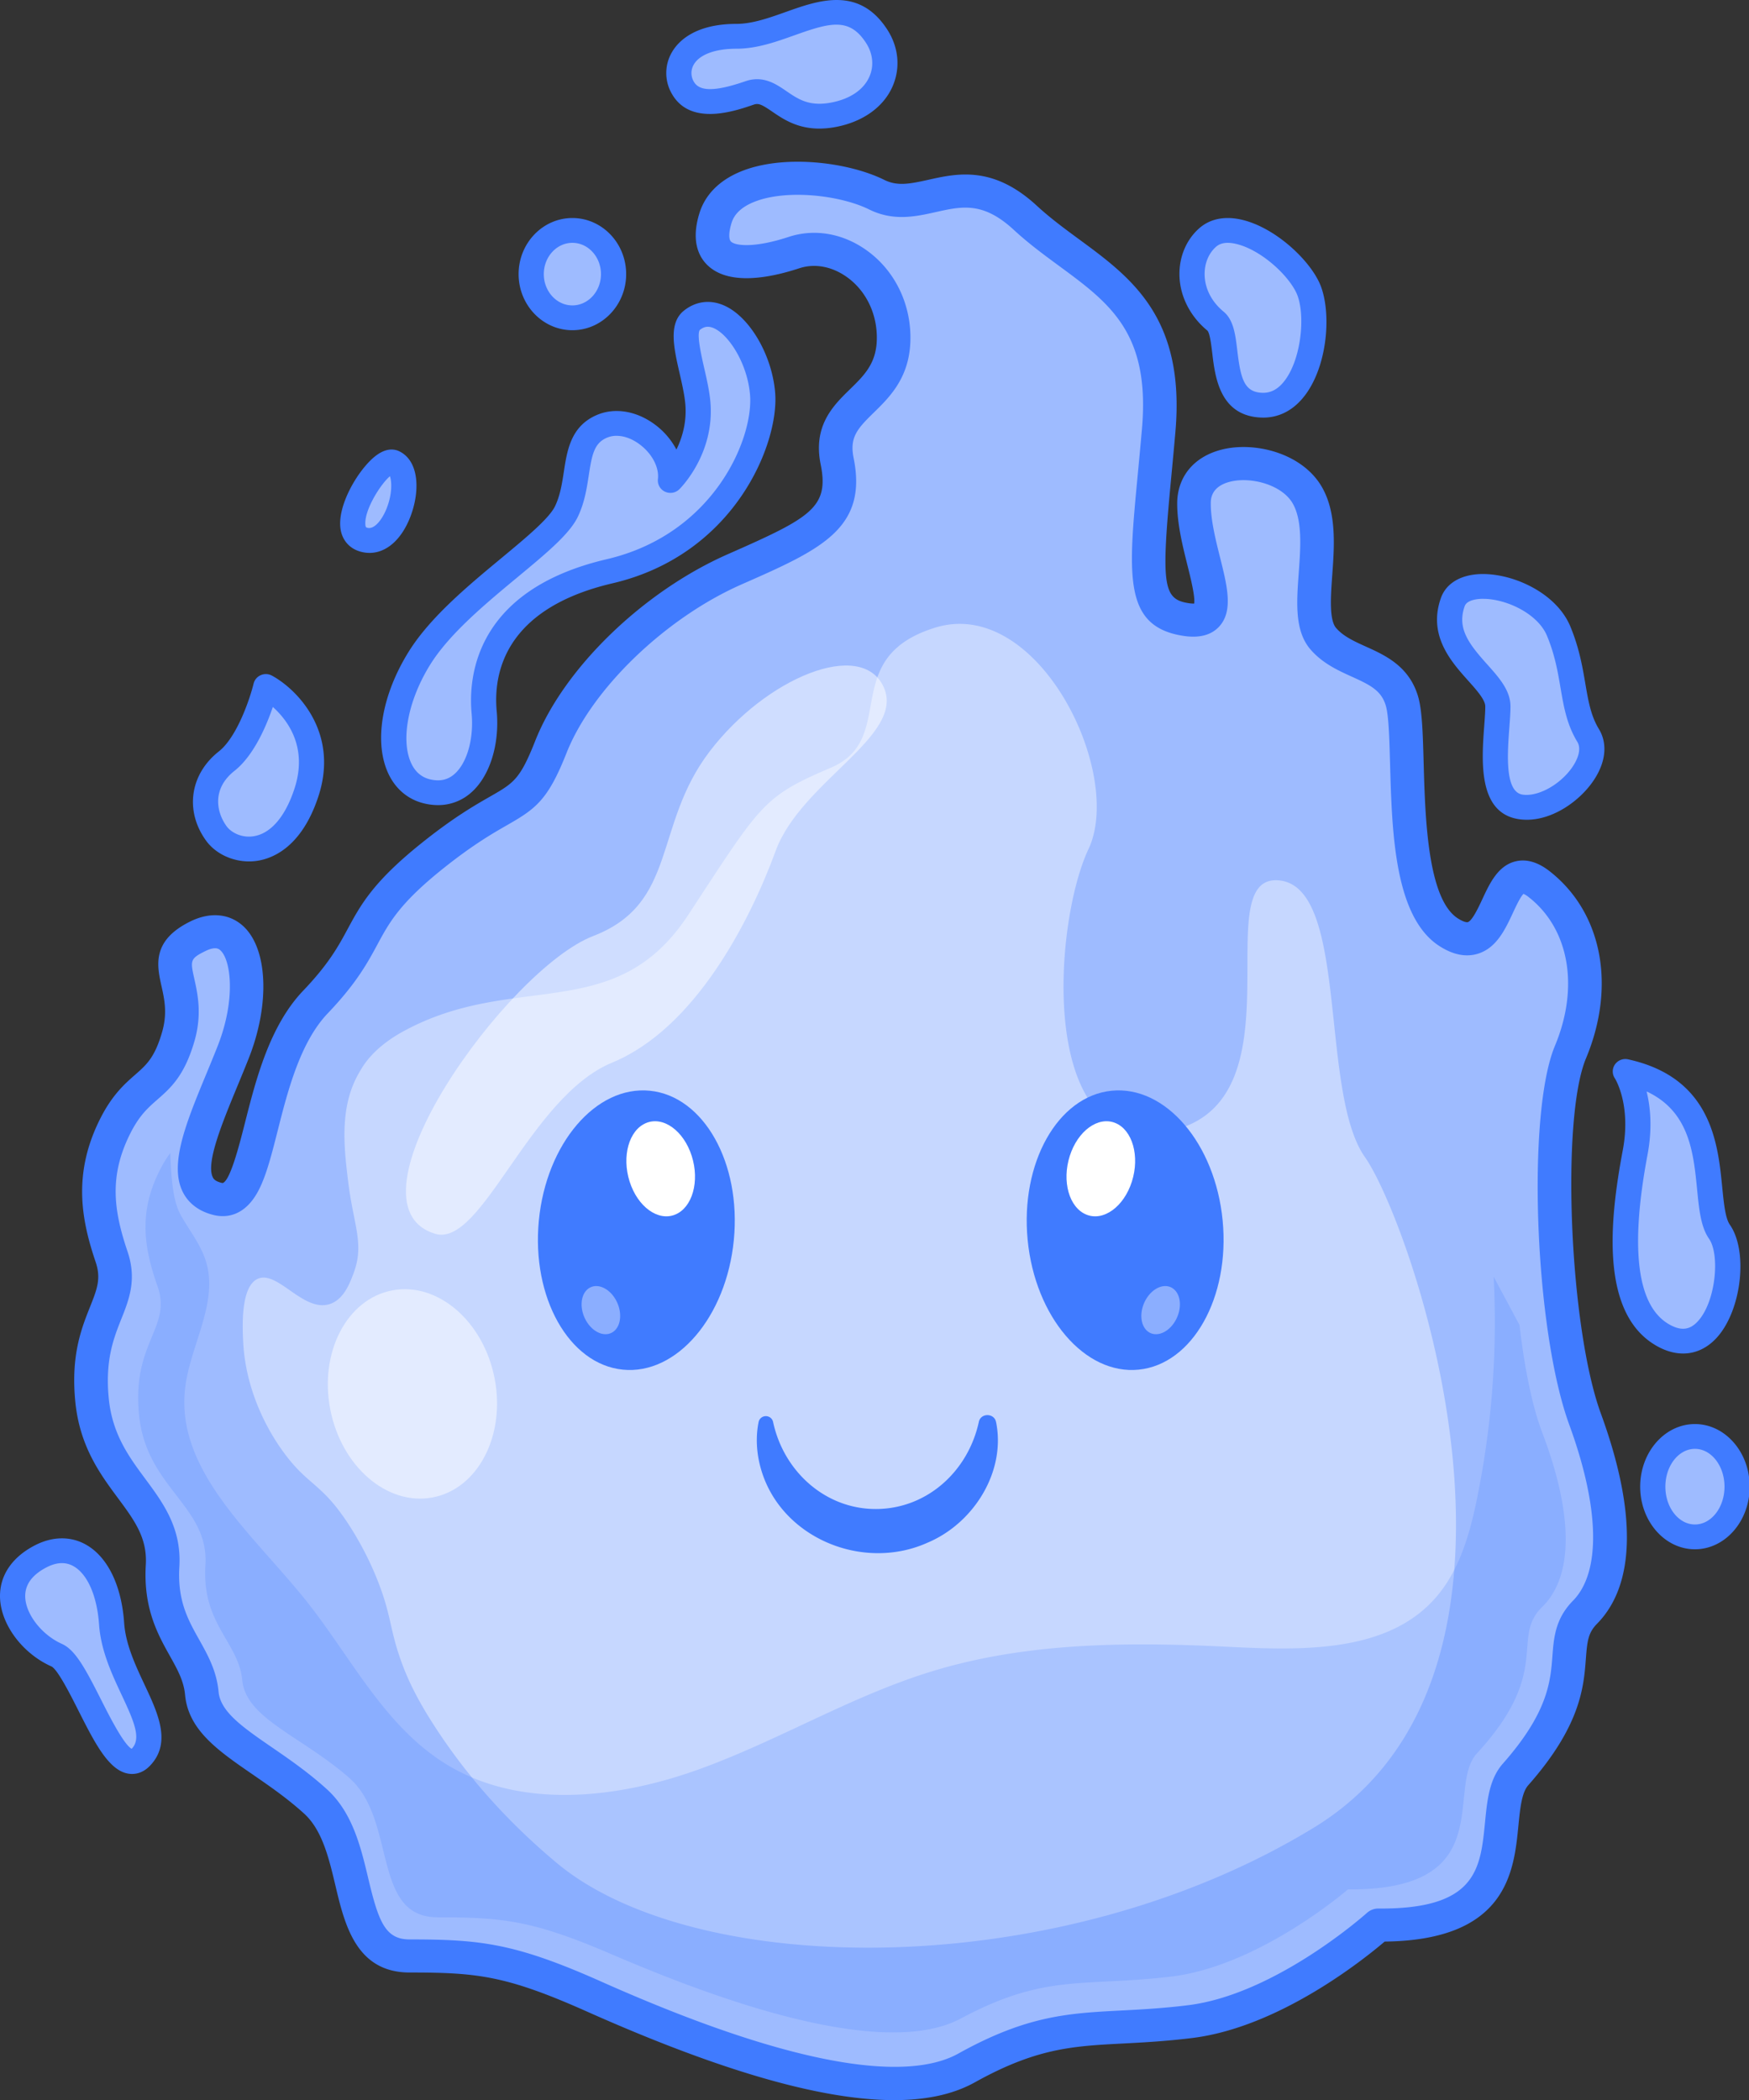 <svg xmlns="http://www.w3.org/2000/svg" width="853" height="1024"><rect width="100%" height="100%" fill="#333333" stroke="none"/><path fill="#9ebbff" d="M337.491 156.118c14.366-11.301 32.516 13.182 34.43 35.785s-18.17 73.452-74.59 86.633c-56.42 13.182-63.117 48.021-61.203 68.74 1.914 20.717-7.648 43.315-27.733 38.613s-21.994-35.785-3.824-64.994c18.17-29.207 64.061-55.558 71.721-71.569s1.914-34.839 17.212-41.431c15.296-6.591 35.383 10.357 33.47 26.381 0 0 15.3-15.063 13.387-37.667-1.254-14.838-10.078-34.81-2.869-40.491zM708.527 293.619c5.31-15.102 43.034-6.592 51.635 14.123 8.604 20.715 5.739 36.725 14.342 50.848s-15.296 37.666-33.001 34.839c-17.705-2.825-10.999-34.839-10.999-48.966s-30.581-26.377-21.978-50.844zM588.981 115.789c13.092-11.519 41.12 8.316 48.772 24.323s.956 58.384-22.477 57.443c-23.43-.94-14.108-34.072-22.47-40.973-14.807-12.234-14.332-31.537-3.825-40.793zM427.558 17.693c9.282 14.367 2.377 33.9-21.21 38.297s-28.051-15.082-40.806-10.674c-12.753 4.408-26.788 7.532-32.512-2.512-5.722-10.044.638-25.111 26.138-25.111s51.349-26.368 68.39 0zM279.157 154.96c11.091 0 20.081-9.537 20.081-21.303s-8.99-21.303-20.081-21.303c-11.089 0-20.079 9.537-20.079 21.303s8.99 21.303 20.079 21.303zM192.059 225.489c-7.132-3.539-30.52 33.263-14.583 37.666 15.937 4.405 25.978-32.019 14.583-37.666zM129.661 334.722s31.238 16.951 19.762 51.791c-11.477 34.842-36.336 30.449-43.989 19.774-7.652-10.673-7.648-25.109 5.102-35.172s19.125-36.393 19.125-36.393zM792.681 522.428s9.564 14.146 4.785 39.55c-4.781 25.406-12.425 75.317 14.34 89.461 26.767 14.146 37.295-35.78 26.79-50.848-10.507-15.066 5.726-66.878-45.916-78.163zM826.63 749.372c11.356 0 20.561-10.963 20.561-24.484 0-13.523-9.205-24.484-20.561-24.484-11.358 0-20.563 10.961-20.563 24.484 0 13.521 9.205 24.484 20.563 24.484zM20.008 758.786c17.728-9.05 32.512 5.651 34.426 32.96s27.733 50.848 14.342 64.975c-13.391 14.125-28.952-44.258-41.119-49.675-18.667-8.311-33.471-35.078-7.649-48.26z"/><path fill="#9ebbff" d="M773.013 786.093c-16.693 16.96 5.525 34.509-33.886 79.098-16.412 18.551 12.113 74.089-66.942 73.455 0 0-45.907 41.423-91.812 47.093-45.907 5.67-65.024-1.888-109.013 22.603-43.987 24.491-141.532-16.96-181.7-34.848s-55.454-19.78-89.871-19.78c-34.418 0-21.035-52.74-45.907-75.343s-53.555-32.004-55.477-52.715c-1.922-20.71-21.031-30.138-19.114-62.165 1.918-32.026-30.606-41.427-34.418-80.986s17.196-47.074 9.547-69.677c-7.648-22.603-9.547-41.425 1.918-64.028a56.937 56.937 0 0 1 4.737-7.853c9.827-13.792 19.257-12.723 25.865-35.462 7.652-26.381-13.383-37.67 9.57-48.964s30.606 22.583 17.2 56.495c-13.406 33.911-30.614 65.92-7.645 71.567s17.223-64.03 47.824-96.058c30.602-32.026 17.223-39.535 57.372-71.563 40.148-32.026 43.988-18.825 57.37-52.74 13.385-33.916 51.181-69.673 89.687-86.633 38.505-16.96 55.706-24.467 49.952-52.736-5.756-28.269 26.349-28.25 27.531-58.388 1.18-30.138-25.626-50.848-48.567-43.313s-45.905 7.532-38.253-16.937c7.652-24.468 55.821-22.602 78.588-11.313s41.909-16.933 72.514 11.313c30.605 28.246 70.754 37.67 65.024 103.608-5.73 65.937-11.465 88.499 13.382 92.279 24.849 3.78 3.836-30.138 3.836-56.495s43.989-24.495 55.454-3.78c11.465 20.713-3.812 56.495 7.652 69.696s32.523 11.29 38.255 30.114c5.73 18.827-3.814 96.058 22.953 113.013 26.765 16.956 21.035-41.423 43.989-23.535 22.953 17.888 28.683 49.897 15.3 81.918-8.93 21.41-9.845 74.844-4.659 120.847 2.519 22.758 6.539 43.725 11.787 58.067 15.806 43.292 16.653 77.184-.043 94.144z"/><path fill="#c6d7ff" d="M455.981 306.067c50.221-15.616 92.369 70.786 74.895 107.913-17.476 37.129-24.949 151.65 39.951 137.41 64.898-14.242 17.47-124.384 52.412-122.165 34.944 2.217 19.972 103.004 42.441 134.957s99.985 250.746-24.898 326.953c-124.885 76.207-301.609 73.749-369.276 17.205-27.223-22.748-46.927-46.543-61.444-69.617-6.899-10.961-11.046-19.65-13.872-27.27-6.084-16.378-5.02-22.15-11.155-38.588a155.539 155.539 0 0 0-15.417-30.202c-13.492-20.427-19.61-18.035-32.225-35.821-4.212-5.937-17.584-25.997-18.818-53.015-.322-7.076-1.227-26.846 7.318-30.37 9.667-3.985 22.181 16.638 35.02 12.356 6.732-2.249 9.66-10.035 11.5-14.91 5.436-14.445 0-23.375-2.613-44.781-2.011-16.555-4.426-36.459 5.436-53.254 1.615-2.752 6.27-11.744 21.715-20.132 54.327-29.5 103.114-2.458 138.636-56.54 35.52-54.082 36.207-57.634 69.566-71.838s3.398-53.54 50.829-68.29z"/><path fill="#407bff" d="M436.038 1024c-35.45 0-84.971-14.317-149.732-43.164-39.465-17.585-53.466-19.057-86.516-19.057-26.137 0-31.712-23.479-36.189-42.342-3.164-13.327-6.437-27.11-15.278-35.138-8.227-7.479-16.827-13.382-25.143-19.117-16.811-11.569-31.328-21.557-32.923-38.812-.629-6.839-3.789-12.486-7.45-19.029-5.773-10.321-12.96-23.153-11.694-44.324.777-13.148-5.536-21.685-13.542-32.497-8.782-11.853-18.737-25.306-20.861-47.247-2.174-22.492 3.024-35.556 7.202-46.065 3.417-8.582 5.478-13.764 2.745-21.839-6.915-20.422-11.414-43.063 2.357-70.189 5.801-11.42 11.915-16.781 16.831-21.088 5.587-4.894 9.621-8.412 13.201-20.836 2.656-9.156 1.165-15.94-.299-22.496-2.186-9.856-4.903-22.125 14.074-31.469 9.539-4.698 18.873-3.923 25.624 2.118 12.141 10.895 13.36 38.029 2.9 64.521-1.836 4.644-3.743 9.254-5.61 13.762-7.26 17.587-15.491 37.468-11.911 44.425.279.544.936 1.813 4.224 2.624.196.062.401.087.606.079 3.696-1.28 8.153-18.867 10.824-29.376 5.338-21.028 11.981-47.238 28.435-64.454 12.49-13.073 17.149-21.696 21.649-30.039 6.41-11.851 12.459-23.076 36.538-42.268 15.333-12.235 25.535-18.069 33.001-22.34 11.43-6.549 14.505-8.307 21.909-27.053 13.975-35.422 52.619-72.868 93.956-91.07l.177-.077c40.079-17.655 49.378-22.626 45.097-43.714-3.844-18.925 6.212-28.751 14.302-36.642 6.775-6.614 12.627-12.326 13.065-23.631.478-12.36-4.813-23.86-14.159-30.765-7.358-5.433-15.968-7.107-23.629-4.588-14.694 4.829-34.391 8.487-44.749-1.476-4.166-4.01-8.23-11.691-3.919-25.493 2.769-8.858 9.591-15.79 19.727-20.045 20.913-8.793 52.802-4.798 70.374 3.911 6.302 3.127 12.258 2.026 21.451-.027 14.091-3.146 31.62-7.061 52.969 12.647 6.485 5.983 13.641 11.244 20.559 16.329 25.504 18.733 51.876 38.125 47.027 93.828-.717 8.243-1.436 15.812-2.093 22.756-4.945 52.139-3.983 58.967 8.57 60.868.881.149 1.777.211 2.671.183.535-3.398-1.747-12.521-3.296-18.733-2.33-9.348-4.986-19.942-4.986-29.997 0-13.075 8.154-22.94 21.786-26.353 16.333-4.102 39.733 1.911 49.054 18.733 6.95 12.548 5.798 28.476 4.777 42.528-.742 10.202-1.581 21.766 1.905 25.769 3.561 4.096 8.887 6.5 14.53 9.05 9.316 4.205 20.911 9.459 25.348 24.013 2.076 6.829 2.396 18.225 2.795 32.655.738 26.464 1.852 66.458 16.738 75.883 2.718 1.724 4.271 1.946 4.768 1.803 2.189-.629 5.299-7.305 7.159-11.296 3.563-7.648 7.61-16.333 16.256-18.374 5.248-1.244 10.793.382 16.461 4.787 25.623 19.987 32.612 55.817 17.79 91.315-12.297 29.408-8.034 131.337 7.245 173.118 17.555 48.006 16.924 83.454-1.822 102.507-4.343 4.414-4.817 8.41-5.47 16.996-1.047 13.841-2.49 32.787-28.124 61.788-3.204 3.627-3.968 11.426-4.781 19.684-2.193 22.323-5.489 55.861-65.225 56.529-10.368 8.832-51.537 41.813-93.894 47.025-13.026 1.602-24.009 2.172-33.705 2.677-24.491 1.269-42.187 2.187-72.299 18.946-10.364 5.773-23.447 8.663-39.377 8.663zM104.84 462.37c-1.087 0-2.586.333-4.659 1.353-7.586 3.735-7.377 4.668-5.397 13.606 1.615 7.302 3.832 17.303.043 30.364-4.903 16.911-11.601 22.78-18.077 28.457-4.465 3.91-8.681 7.603-13.072 16.252-10.521 20.721-8.363 37.51-1.468 57.875 4.608 13.619.726 23.379-3.032 32.819-3.727 9.374-7.951 19.994-6.146 38.652 1.693 17.545 9.877 28.593 17.79 39.279 8.743 11.81 17.786 24.021 16.656 42.946-.986 16.518 4.201 25.788 9.706 35.593 4.166 7.447 8.476 15.149 9.419 25.353.901 9.79 11.974 17.406 25.993 27.053 8.355 5.734 17.825 12.265 26.867 20.484 12.525 11.386 16.551 28.348 20.108 43.313 5.047 21.233 8.281 29.882 20.239 29.882 34.305 0 51.248 1.766 93.268 20.491 109.02 48.555 154.95 45.937 174.289 35.174 33.463-18.626 53.777-19.678 79.494-21.009 9.419-.489 20.092-1.039 32.535-2.573 42.812-5.271 86.844-44.631 87.281-45.026a8.266 8.266 0 0 1 5.536-2.121h.066c47.802.382 49.734-19.243 51.968-41.961 1.067-10.899 2.08-21.199 8.727-28.719 22.065-24.958 23.217-40.173 24.145-52.401.683-8.956 1.387-18.221 10.039-27.017 13.694-13.92 13.03-45.199-1.824-85.824-16.89-46.195-20.868-151.503-6.989-184.719 11.981-28.674 6.955-57.126-12.813-72.533a11.23 11.23 0 0 0-2.515-1.579c-1.515 1.453-3.761 6.274-5.148 9.248-3.789 8.137-8.083 17.353-17.444 20.053-5.634 1.619-11.763.382-18.225-3.721-22.163-14.031-23.322-55.601-24.254-89.003-.337-12.181-.655-23.703-2.112-28.465-2.202-7.221-7.435-9.89-16.493-13.988-6.669-3.017-14.231-6.434-20.134-13.214-7.866-9.037-6.863-22.82-5.803-37.412.9-12.418 1.833-25.263-2.816-33.645-5.152-9.301-20.425-13.38-30.633-10.818-9.455 2.374-9.455 8.659-9.455 10.724 0 8.096 2.396 17.681 4.512 26.138 3.526 14.093 6.569 26.261-.454 33.82-3.855 4.151-9.683 5.666-17.316 4.512-29.385-4.45-27.049-29.133-22.385-78.31a2763.78 2763.78 0 0 0 2.084-22.633c4.068-46.765-15.599-61.22-40.506-79.522-7.283-5.353-14.812-10.885-21.963-17.487-15.006-13.855-25.237-11.577-38.146-8.686-9.641 2.153-20.578 4.588-32.442-1.296-14.059-6.973-40.766-10.124-56.585-3.479-5.641 2.367-9.169 5.716-10.481 9.94-1.406 4.504-1.519 8.029-.292 9.214 2.167 2.084 11.439 3.192 28.126-2.294 12.83-4.206 26.916-1.663 38.637 6.996 13.645 10.078 21.378 26.632 20.695 44.28-.685 17.648-10.231 26.98-17.899 34.466-8.03 7.841-11.799 12.051-9.773 22.029 6.989 34.519-16.132 44.73-54.47 61.594l-.179.081c-37.109 16.343-73.011 50.914-85.367 82.197-9.118 23.085-15.095 27.221-28.937 35.147-6.989 4.006-16.567 9.493-30.921 20.932-21.486 17.129-26.533 26.479-32.38 37.306-4.775 8.847-10.192 18.88-24.184 33.523-13.527 14.144-19.599 38.078-24.46 57.308-2.857 11.264-5.323 20.99-8.895 28.23-7.016 14.214-17.044 14.146-22.394 12.809-8.712-2.144-12.89-7.153-14.858-10.976-6.961-13.508 1.526-34.027 11.348-57.798 1.836-4.439 3.712-8.973 5.513-13.538 9.004-22.795 6.503-42.112 1.332-46.75a3.491 3.491 0 0 0-1.209-.759 3.555 3.555 0 0 0-1.416-.215z"/><path fill="#407bff" d="M213.623 392.567a29.306 29.306 0 0 1-6.65-.796c-8.196-1.911-14.61-7.486-18.061-15.676-6.453-15.292-2.458-37.658 10.42-58.353 10.483-16.821 28.928-32.115 45.216-45.621 11.981-9.941 23.294-19.311 26.182-25.359 2.496-5.222 3.398-11.106 4.271-16.796 1.591-10.383 3.394-22.155 16.043-27.603 8.655-3.731 19.153-2.072 28.081 4.442a36.177 36.177 0 0 1 10.771 12.406c2.765-5.658 5.097-13.259 4.348-22.106-.388-4.534-1.602-9.868-2.78-15.021-2.884-12.616-5.606-24.548 2.193-30.696 5.696-4.485 12.529-5.391 19.238-2.546 12.533 5.311 23.578 24.002 25.148 42.548 2.089 24.679-19.631 79.083-79.292 93.022-53.028 12.39-58.165 44.348-56.506 62.317 1.513 16.386-3.475 32.062-12.704 39.936-4.388 3.829-10.057 5.929-15.919 5.901zm87.113-180.072a12.007 12.007 0 0 0-4.772.945c-6.15 2.65-7.253 8.109-8.817 18.327-.956 6.244-2.039 13.316-5.299 20.141-4.034 8.45-15.223 17.732-29.387 29.476-15.578 12.915-33.231 27.55-42.654 42.69-10.533 16.922-14.365 35.968-9.551 47.407 1.941 4.634 5.171 7.509 9.562 8.538 4.628 1.086 8.449.275 11.674-2.477 6.244-5.327 9.668-17.263 8.518-29.702-1.628-17.587 1.553-60.134 65.897-75.172 52.489-12.265 71.68-59.074 69.886-80.248-1.289-15.232-10.398-29.324-17.762-32.444-2.543-1.078-4.546-.818-6.694.872-1.687 1.996.777 12.796 2.106 18.603 1.269 5.559 2.581 11.305 3.036 16.673 2.123 25.106-14.46 41.748-15.166 42.438-.9.887-2.061 1.476-3.317 1.685s-2.549.028-3.697-.518a6.091 6.091 0 0 1-2.709-2.53 5.96 5.96 0 0 1-.719-3.607c.683-5.734-2.959-12.582-9.067-17.039-3.622-2.665-7.511-4.046-11.068-4.046v-.012zM744.627 399.708a26.032 26.032 0 0 1-4.087-.318c-19.802-3.162-17.918-28.608-16.672-45.444.265-3.58.514-6.963.514-9.493 0-3.247-4.245-7.987-8.352-12.574-8.316-9.295-19.712-22.027-13.306-40.256 2.528-7.179 9.668-11.469 19.595-11.721 15.674-.382 36.755 9.218 43.535 25.538 4.348 10.46 5.933 19.735 7.33 27.91 1.436 8.41 2.675 15.674 6.601 22.106 4.386 7.198 3.369 16.439-2.784 25.399-6.78 9.873-19.614 18.852-32.373 18.852zm-21.271-107.725h-.7c-2.142.062-7.243.527-8.322 3.59-3.782 10.758 1.867 18.191 10.912 28.29 5.875 6.562 11.42 12.759 11.42 20.574 0 2.97-.265 6.564-.548 10.372-.919 12.439-2.33 31.234 6.387 32.627 7.505 1.184 18.421-4.8 24.324-13.382 1.587-2.293 5.007-8.143 2.417-12.39-5.116-8.412-6.598-17.105-8.175-26.327-1.355-7.927-2.756-16.128-6.601-25.346-4.465-10.754-19.789-18.007-31.115-18.007zM616.083 203.619c-.346 0-.691 0-1.041-.023-20.19-.81-22.441-19.881-23.795-31.247-.444-3.72-1.165-9.94-2.394-11.148-8.491-7.008-13.463-16.891-13.63-27.098-.145-8.965 3.386-17.285 9.679-22.824 5.047-4.431 11.853-5.937 19.695-4.366 15.919 3.192 32.89 18.412 38.724 30.624 5.952 12.46 4.798 37.991-5.66 53.524-5.557 8.227-12.998 12.559-21.579 12.559zm-17.278-85.215c-2.368 0-4.271.631-5.719 1.911-3.633 3.196-5.668 8.159-5.579 13.61.109 6.794 3.396 13.198 9.257 18.038 4.902 4.045 5.769 11.305 6.682 18.993 1.634 13.714 3.358 20.217 12.098 20.569 4.638.191 8.514-2.156 11.881-7.153 7.763-11.546 9.135-32.566 4.783-41.673-4.465-9.34-18.249-21.559-30.059-23.921a17.078 17.078 0 0 0-3.343-.375zM399.597 62.7c-10.895 0-17.777-4.714-23.066-8.331-4.992-3.414-6.573-4.167-8.958-3.341-9.207 3.173-30.827 10.621-39.881-5.257a20.16 20.16 0 0 1-2.746-10.257 20.168 20.168 0 0 1 2.859-10.227c2.993-5.096 11.108-13.641 31.362-13.641 7.765 0 16.079-2.967 24.13-5.834 15.887-5.658 35.657-12.693 49.444 8.637 5.574 8.625 6.498 18.734 2.543 27.741-4.435 10.082-14.564 17.277-27.795 19.743a42.93 42.93 0 0 1-7.893.768zm-30.385-24.086c5.824 0 10.436 3.158 14.327 5.819 5.7 3.9 11.081 7.585 21.668 5.612 9.299-1.732 15.977-6.228 18.803-12.662 2.33-5.261 1.719-11.255-1.634-16.44-8.105-12.574-17.553-9.933-34.893-3.739-9.045 3.223-18.406 6.553-28.307 6.553-10.317 0-17.886 2.787-20.774 7.646-.768 1.28-1.173 2.739-1.173 4.225s.405 2.945 1.173 4.225c2.78 4.867 10.528 4.798 25.131-.233a17.354 17.354 0 0 1 5.679-1.005zM279.159 161.009c-14.464 0-26.227-12.268-26.227-27.351s11.763-27.351 26.227-27.351c14.462 0 26.221 12.269 26.221 27.351s-11.763 27.351-26.221 27.351zm0-42.605c-7.689 0-13.943 6.844-13.943 15.254s6.255 15.254 13.943 15.254c7.686 0 13.937-6.844 13.937-15.254s-6.251-15.254-13.937-15.254zM180.223 269.589a16.504 16.504 0 0 1-4.403-.612c-5.121-1.41-8.631-5.21-9.629-10.421-2.263-11.829 8.93-30.3 17.316-36.503 5.047-3.75 8.93-3.142 11.313-1.965 9.811 4.866 10.048 19.853 5.21 32.149-4.345 11.055-11.694 17.353-19.808 17.353zm9.947-37.382c-4.508 3.799-12.369 16.183-11.993 23.362.081 1.53.388 1.606.955 1.762 3.549.988 7.377-4.224 9.446-9.466 2.749-6.989 2.531-13.041 1.592-15.659zM121.473 420.021c-8.351 0-16.477-3.855-21.055-10.242-10.362-14.455-7.765-32.29 6.282-43.366 9.073-7.149 15.34-26.315 16.986-33.094.221-.905.65-1.745 1.255-2.46s1.369-1.282 2.233-1.658a6.215 6.215 0 0 1 5.442.226c12.342 6.694 32.958 27.637 22.643 58.953-8.103 24.606-22.177 30.204-29.845 31.351a26.507 26.507 0 0 1-3.941.29zm11.597-75.317c-3.164 9.295-9.318 23.738-18.698 31.145-10.96 8.636-8.961 19.91-3.917 26.946 2.159 3.012 7.194 5.852 13.127 4.969 8.402-1.252 15.503-9.461 19.999-23.119 6.682-20.258-3.265-33.451-10.51-39.932v-.009zM820.868 659.962c-3.883 0-7.908-1.056-11.962-3.194-28.962-15.292-23.846-62.046-17.47-95.891 4.211-22.385-3.772-34.974-3.853-35.093a5.989 5.989 0 0 1-1.03-3.392 5.986 5.986 0 0 1 1.073-3.381 6.133 6.133 0 0 1 2.814-2.208 6.206 6.206 0 0 1 3.584-.277c40.646 8.892 43.819 41.056 45.916 62.342.777 7.765 1.491 15.102 3.718 18.291 9.047 12.96 5.715 41.783-6.37 55.076-4.663 5.116-10.336 7.727-16.42 7.727zm-17.809-127.779c1.841 7.422 2.901 17.843.444 30.899-8.755 46.551-4.986 74.485 11.204 83.023 5.436 2.88 9.587 2.295 13.419-1.935 8.766-9.645 10.731-32.495 5.395-40.143-4.021-5.764-4.855-14.206-5.822-23.979-1.775-18.046-3.759-38.159-24.64-47.866zM826.633 755.418c-14.722 0-26.701-13.694-26.701-30.532 0-16.836 11.979-30.53 26.701-30.53s26.703 13.698 26.703 30.53c0 16.834-11.989 30.532-26.703 30.532zm0-48.967c-7.951 0-14.417 8.269-14.417 18.434 0 10.167 6.466 18.436 14.417 18.436s14.419-8.269 14.419-18.436c0-10.165-6.468-18.434-14.419-18.434zM64.424 864.966c-.543 0-1.085-.038-1.623-.115-9.706-1.395-16.609-15.061-24.599-30.882-3.758-7.447-10.048-19.904-13.084-21.41C10.939 806.24.398 792.098.01 778.933c-.291-10.654 5.824-19.718 17.157-25.515 8.456-4.32 17.188-4.446 24.576-.361 10.661 5.901 17.518 19.846 18.807 38.27.734 10.487 5.436 20.508 9.986 30.204 6.511 13.875 13.243 28.22 2.718 39.317-3.075 3.258-6.293 4.117-8.829 4.117zM30.192 762.17c-2.306 0-4.759.661-7.357 1.984-7.151 3.654-10.696 8.514-10.537 14.451.233 8.495 8.091 18.566 17.891 22.94 6.577 2.929 11.508 12.188 19.024 27.049 3.921 7.761 11.081 21.946 14.99 24.113l.097-.102c4.659-4.902 1.165-13.073-4.892-25.999-4.783-10.189-10.199-21.734-11.088-34.438-.986-14.074-5.684-24.747-12.568-28.555a11.277 11.277 0 0 0-5.56-1.442zM485.781 693.342c4.909 24.049-10.765 49.357-33.451 58.878-31.755 14.234-71.588-2.519-81.182-35.874-2.21-7.614-2.675-15.595-1.165-23.01a3.533 3.533 0 0 1 1.235-2.025 3.644 3.644 0 0 1 4.525-.051 3.547 3.547 0 0 1 1.282 1.999c5.203 24.467 25.858 42.769 50.515 42.517 24.486-.188 44.559-18.244 49.835-42.436.879-4.467 7.533-4.431 8.39 0l.015.002z"/><path fill="#fff" d="M210.96 730.146c22.134-4.171 35.687-30.155 30.271-58.037-5.419-27.883-27.753-47.106-49.887-42.938-22.135 4.171-35.687 30.155-30.27 58.037s27.752 47.106 49.886 42.938zM212.167 601.566c22.88 7.012 45.868-66.767 86.412-83.462 40.544-16.698 67.273-69.22 79.708-103.191 12.435-33.973 63.475-56.156 52.693-79.904-10.782-23.75-57.476-4.642-84.988 31.529s-15.238 73.909-56.738 89.879c-41.502 15.97-124.446 130.633-77.088 145.15z" opacity=".5"/><path fill="#407bff" d="M752.143 783.522c-15.684 15.311 5.195 31.155-31.836 71.413-15.426 16.749 11.383 66.906-62.897 66.317 0 0-43.142 37.402-86.287 42.517-43.147 5.116-61.116-1.707-102.455 20.407-41.342 22.114-133.022-15.292-170.78-31.46-37.756-16.169-52.113-17.858-84.463-17.858-32.349 0-19.769-47.618-43.146-68.021-23.376-20.405-50.336-28.896-52.138-47.595-1.802-18.701-19.77-27.211-17.968-56.124 1.802-28.915-28.765-37.404-32.349-73.12-3.584-35.714 16.163-42.498 8.972-62.906s-8.972-37.402 1.805-57.807a50.994 50.994 0 0 1 4.453-7.091c.454 11.569 1.107 23.142 5.125 30.315 4.15 7.415 9.648 14.259 12.187 22.295 6.519 20.646-8.06 41.634-10.188 63.083-3.952 39.68 33.284 70.385 58.746 102.135 22.658 28.254 38.906 63.006 70.906 81.502 35.61 20.593 81.796 15.294 120.791 1.274s74.603-35.938 114.336-48.004c45.971-14.014 95.283-14.244 143.516-11.851 34.737 1.724 74.404 3.059 98.564-20.591 13.903-13.604 19.462-32.862 23.268-51.437a429.694 429.694 0 0 0 8.154-108.407c4.211 7.853 8.418 15.712 12.621 23.575 2.366 20.548 6.146 39.477 11.076 52.422 14.867 39.106 15.652 69.707-.015 85.015z" opacity=".2"/><path fill="#407bff" d="M542.133 531.836c26.257-2.633 50.505 25.673 54.155 63.223 3.648 37.553-14.684 70.133-40.939 72.772-26.253 2.637-50.502-25.675-54.153-63.226s14.679-70.127 40.937-72.77z"/><path fill="#fff" d="M543.981 547.569c8.367 3.441 11.97 16.222 8.049 28.548-3.923 12.326-13.888 19.533-22.255 16.092s-11.97-16.222-8.049-28.548c3.921-12.324 13.888-19.533 22.255-16.092z"/><path fill="#8baeff" d="M572.139 628.297c3.959 2.891 4.442 9.941 1.075 15.74-3.366 5.801-9.318 8.175-13.267 5.289-3.947-2.886-4.442-9.939-1.075-15.74s9.308-8.171 13.267-5.289z"/><path fill="#407bff" d="M316.96 531.836c-26.257-2.633-50.505 25.673-54.153 63.223-3.65 37.553 14.679 70.133 40.937 72.772 26.257 2.637 50.502-25.675 54.153-63.226s-14.675-70.127-40.937-72.77z"/><path fill="#fff" d="M315.119 547.569c-8.367 3.441-11.97 16.222-8.049 28.548s13.888 19.533 22.255 16.092c8.367-3.441 11.97-16.222 8.047-28.548-3.921-12.324-13.886-19.533-22.253-16.092z"/><path fill="#8baeff" d="M286.957 628.297c-3.959 2.891-4.442 9.941-1.075 15.74 3.366 5.801 9.318 8.175 13.265 5.289 3.949-2.886 4.442-9.939 1.077-15.74s-9.308-8.171-13.267-5.289z"/></svg>